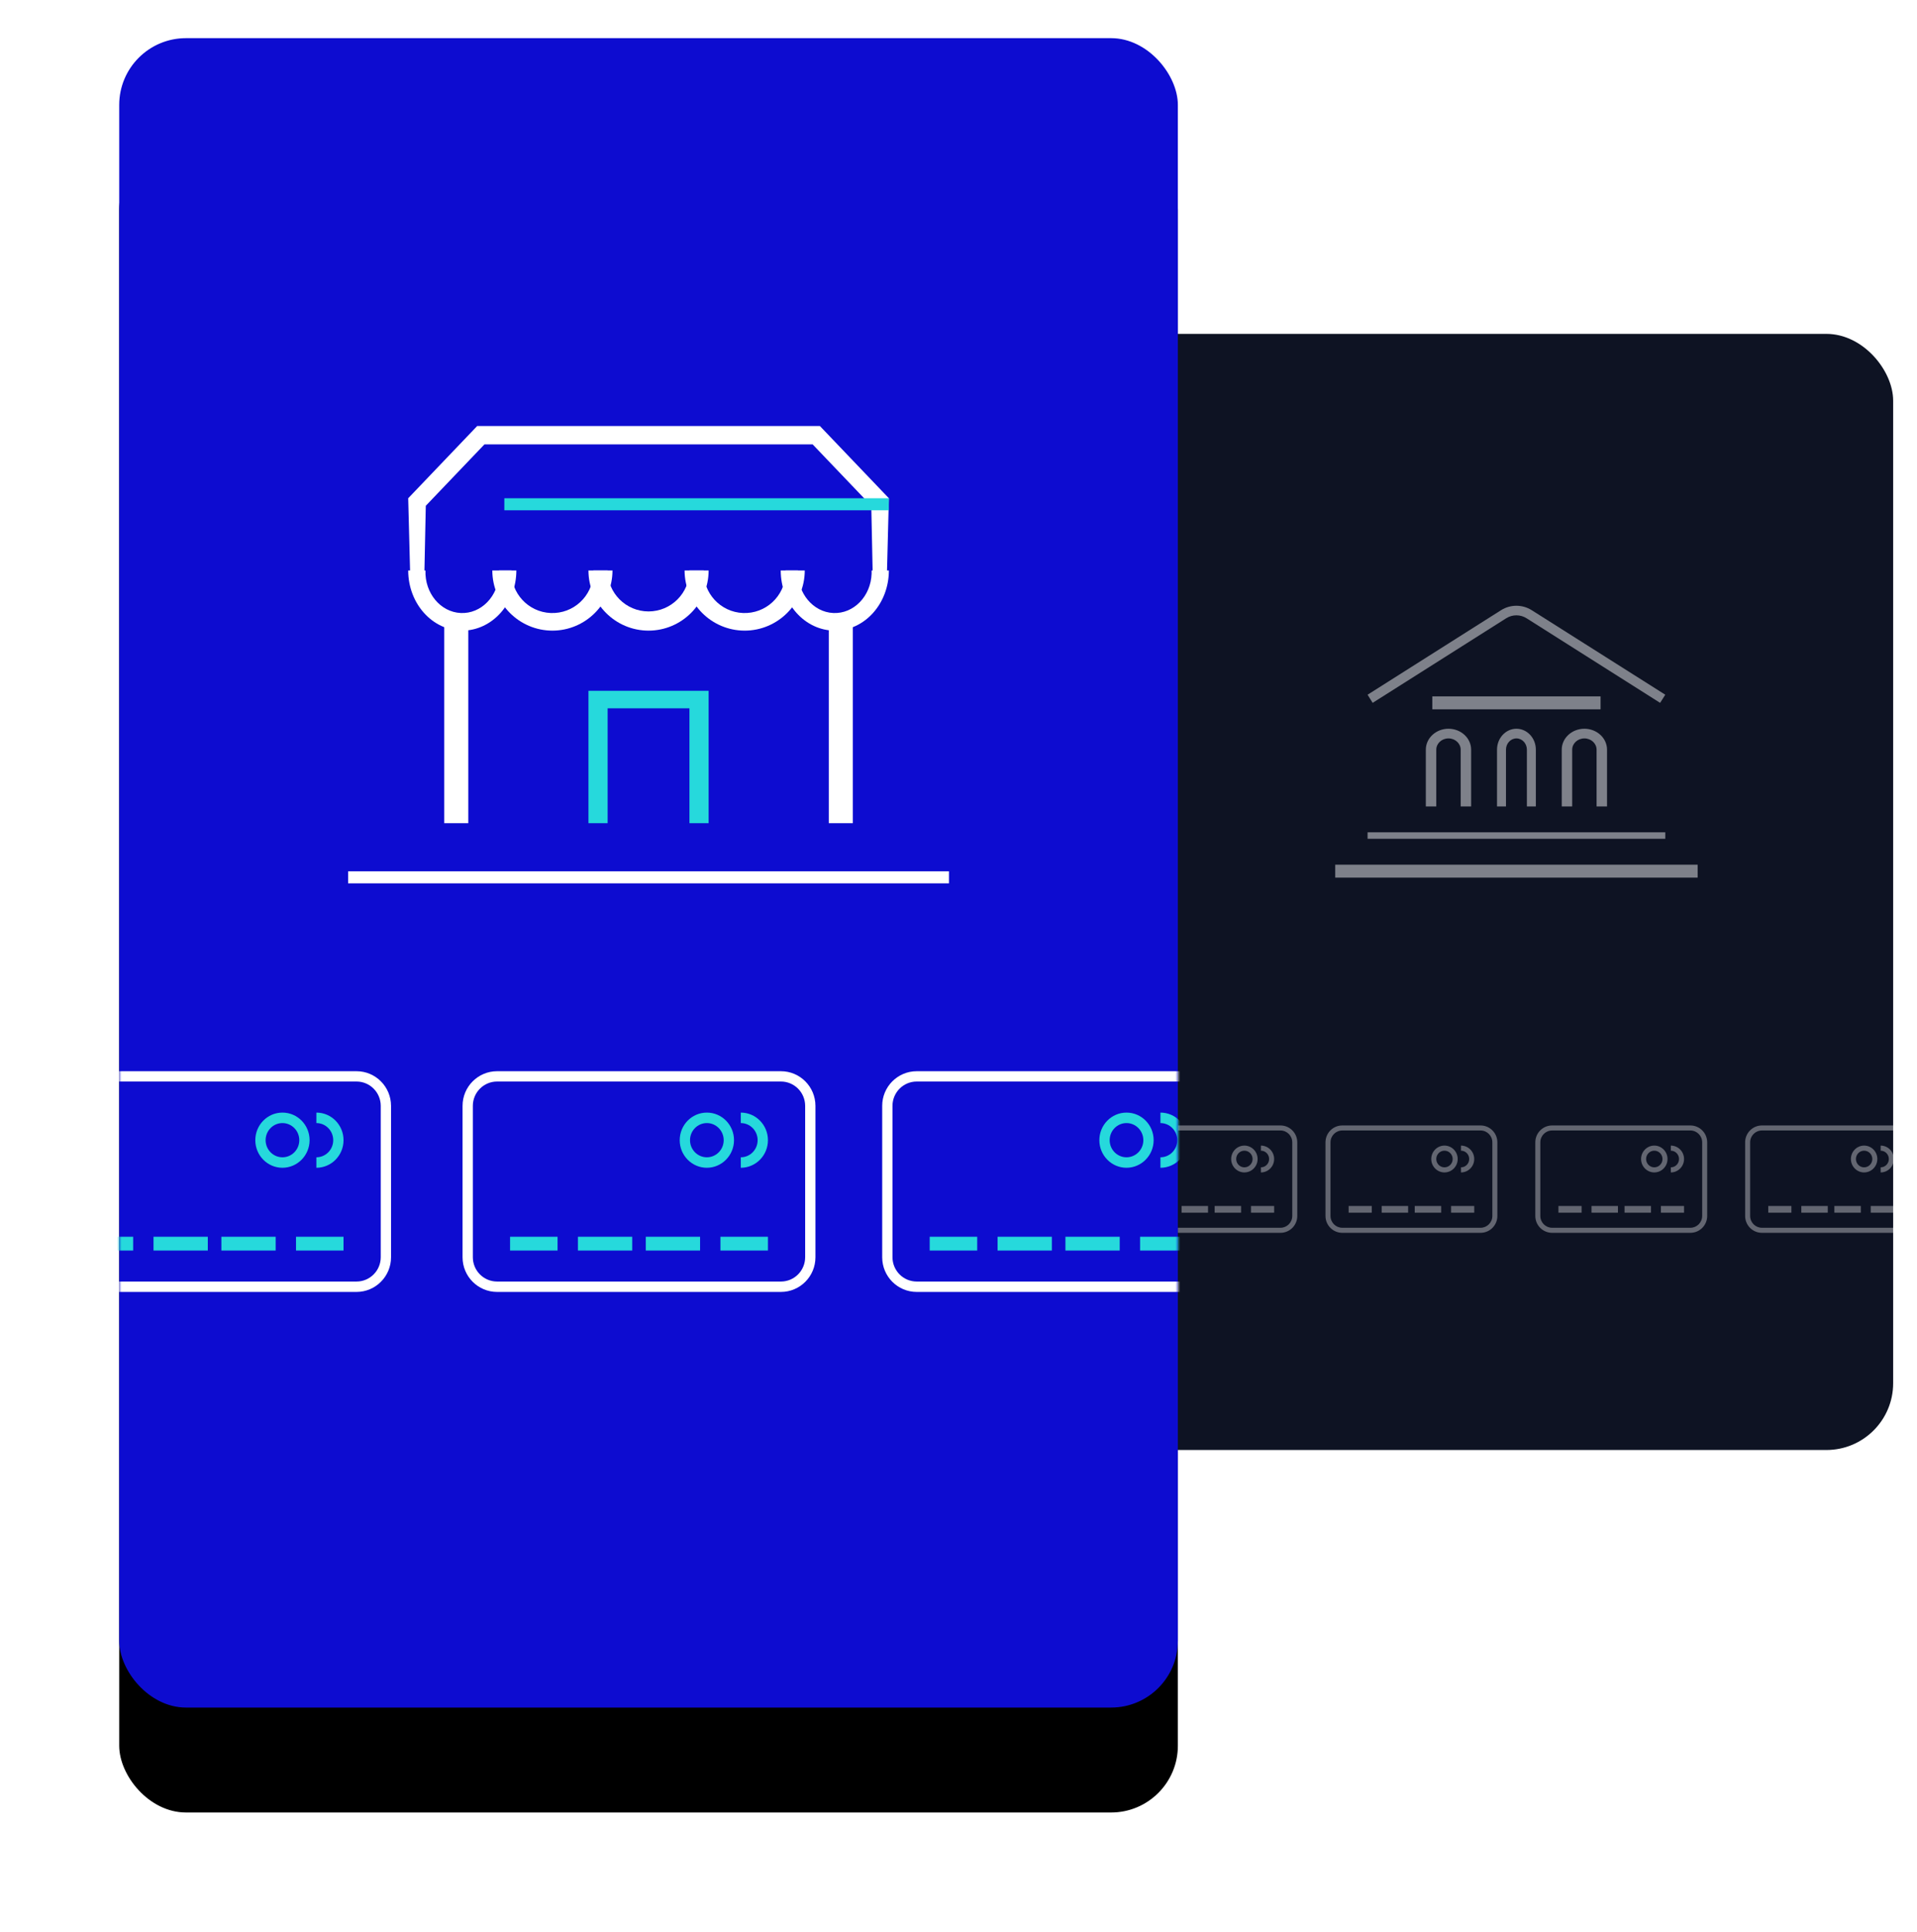 <?xml version="1.0" encoding="UTF-8"?> <svg xmlns="http://www.w3.org/2000/svg" xmlns:xlink="http://www.w3.org/1999/xlink" width="402px" height="405px" viewBox="0 0 402 405" version="1.1"><title>Understanding Credit and Debit Card Interchange Fees</title><defs><rect id="path-1" x="0" y="0" width="222" height="350" rx="14"></rect><filter x="-20.9%" y="-8.4%" width="141.9%" height="128.0%" filterUnits="objectBoundingBox" id="filter-3"><feMorphology radius="2" operator="erode" in="SourceAlpha" result="shadowSpreadOuter1"></feMorphology><feOffset dx="0" dy="22" in="shadowSpreadOuter1" result="shadowOffsetOuter1"></feOffset><feGaussianBlur stdDeviation="12.5" in="shadowOffsetOuter1" result="shadowBlurOuter1"></feGaussianBlur><feColorMatrix values="0 0 0 0 0 0 0 0 0 0 0 0 0 0 0 0 0 0 0.15 0" type="matrix" in="shadowBlurOuter1" result="shadowMatrixOuter1"></feColorMatrix><feOffset dx="0" dy="0" in="SourceAlpha" result="shadowOffsetOuter2"></feOffset><feGaussianBlur stdDeviation="4" in="shadowOffsetOuter2" result="shadowBlurOuter2"></feGaussianBlur><feColorMatrix values="0 0 0 0 0 0 0 0 0 0 0 0 0 0 0 0 0 0 0.079 0" type="matrix" in="shadowBlurOuter2" result="shadowMatrixOuter2"></feColorMatrix><feMerge><feMergeNode in="shadowMatrixOuter1"></feMergeNode><feMergeNode in="shadowMatrixOuter2"></feMergeNode></feMerge></filter></defs><g id="Guide-Page-Designs-+-Infographics" stroke="none" stroke-width="1" fill="none" fill-rule="evenodd"><g id="Understanding-Credit-and-Debit-Card-Interchange-Fees" transform="translate(-52, -59)"><g transform="translate(77, 67)"><rect id="Rectangle-Copy-35" fill="#0E1323" x="199" y="62" width="173" height="234" rx="14"></rect><g id="Icon/Online-Shopping/Transaction-Bank,-Financial-Insitution,-Government-Copy" opacity="0.466" transform="translate(255, 119)" fill="#FFFFFF"><g id="Icons/Industries/Banks" transform="translate(0, 0)"><polygon id="Fill-1" points="6.786 47.5 69.214 47.5 69.214 48.857 6.786 48.857"></polygon><polygon id="Fill-2" points="20.357 19 55.643 19 55.643 21.714 20.357 21.714"></polygon><polygon id="Fill-3" points="0 54.286 76 54.286 76 57 0 57"></polygon><path d="M42.071,42.072 L40.192,42.072 L40.192,30.175 C40.192,28.869 39.211,27.811 38,27.811 C36.789,27.811 35.808,28.869 35.808,30.175 L35.808,42.072 L33.929,42.072 L33.929,30.175 C33.929,27.751 35.751,25.786 38,25.786 C40.249,25.786 42.071,27.751 42.071,30.175 L42.071,42.072 Z" id="Fill-4"></path><path d="M28.5,42.072 L26.308,42.072 L26.308,30.175 C26.308,28.869 25.163,27.811 23.75,27.811 C22.337,27.811 21.192,28.869 21.192,30.175 L21.192,42.072 L19,42.072 L19,30.175 C19,27.751 21.126,25.786 23.75,25.786 C26.374,25.786 28.5,27.751 28.5,30.175 L28.5,42.072 Z" id="Fill-5"></path><path d="M57,42.072 L54.808,42.072 L54.808,30.175 C54.808,28.869 53.663,27.811 52.25,27.811 C50.837,27.811 49.692,28.869 49.692,30.175 L49.692,42.072 L47.5,42.072 L47.5,30.175 C47.5,27.751 49.626,25.786 52.25,25.786 C54.874,25.786 57,27.751 57,30.175 L57,42.072 Z" id="Fill-6"></path><path d="M68.131,20.357 L40.136,2.63 C38.824,1.797 37.156,1.797 35.844,2.63 L7.849,20.357 L6.786,18.654 L34.781,0.926 C36.746,-0.309 39.234,-0.309 41.199,0.926 L69.214,18.654 L68.131,20.357 Z" id="Fill-7"></path></g></g><g id="Group-40" opacity="0.353" transform="translate(211, 216)" fill="#FFFFFF"><g id="Icon/Payment-Methods/Credit-Card-Copy-6" transform="translate(-0, 11.959)"><g id="Icon/Payment-Methods/Credit-Card" transform="translate(-0, -0)"><path d="M32.518,22.51 L3.523,22.51 C1.578,22.509 0.002,20.929 2.04941528e-06,18.98 L2.04941528e-06,3.538 C-0.002,1.586 1.575,0.002 3.523,0 L32.518,0 C34.462,0.002 36.038,1.581 36.041,3.531 L36.041,18.973 C36.045,20.925 34.466,22.508 32.518,22.51 Z M3.523,1.053 C2.158,1.055 1.052,2.163 1.051,3.531 L1.051,18.973 C1.052,20.34 2.158,21.449 3.523,21.45 L32.518,21.45 C33.884,21.449 34.987,20.34 34.991,18.973 L34.991,3.531 C34.987,2.163 33.884,1.055 32.518,1.053 L3.523,1.053 Z" id="Fill-1"></path><polygon id="Fill-2" points="4.852 16.883 9.704 16.883 9.704 18.29 4.852 18.29"></polygon><polygon id="Fill-3" points="11.783 16.883 17.328 16.883 17.328 18.29 11.783 18.29"></polygon><polygon id="Fill-4" points="18.714 16.883 24.259 16.883 24.259 18.29 18.714 18.29"></polygon><polygon id="Fill-5" points="26.338 16.883 31.19 16.883 31.19 18.29 26.338 18.29"></polygon><path d="M24.952,9.848 C23.421,9.848 22.179,8.588 22.179,7.034 C22.179,5.48 23.421,4.221 24.952,4.221 C26.483,4.221 27.724,5.48 27.724,7.034 C27.72,8.587 26.481,9.844 24.952,9.848 Z M24.952,5.289 C24.002,5.289 23.232,6.071 23.232,7.034 C23.232,7.998 24.002,8.78 24.952,8.78 C25.901,8.78 26.671,7.998 26.671,7.034 C26.67,6.071 25.901,5.291 24.952,5.289 Z" id="Fill-6"></path><path d="M28.417,9.848 L28.417,8.78 C29.367,8.78 30.137,7.998 30.137,7.034 C30.137,6.071 29.367,5.289 28.417,5.289 L28.417,4.221 C29.948,4.221 31.19,5.48 31.19,7.034 C31.19,8.588 29.948,9.848 28.417,9.848 Z" id="Fill-7"></path></g></g><g id="Icon/Payment-Methods/Credit-Card-Copy-7" transform="translate(41.959, 11.959)"><g id="Icon/Payment-Methods/Credit-Card" transform="translate(0, -0)"><path d="M32.518,22.51 L3.523,22.51 C1.578,22.509 0.002,20.929 2.04941528e-06,18.98 L2.04941528e-06,3.538 C-0.002,1.586 1.575,0.002 3.523,0 L32.518,0 C34.462,0.002 36.038,1.581 36.041,3.531 L36.041,18.973 C36.045,20.925 34.466,22.508 32.518,22.51 Z M3.523,1.053 C2.158,1.055 1.052,2.163 1.051,3.531 L1.051,18.973 C1.052,20.34 2.158,21.449 3.523,21.45 L32.518,21.45 C33.884,21.449 34.987,20.34 34.991,18.973 L34.991,3.531 C34.987,2.163 33.884,1.055 32.518,1.053 L3.523,1.053 Z" id="Fill-1"></path><polygon id="Fill-2" points="4.852 16.883 9.704 16.883 9.704 18.29 4.852 18.29"></polygon><polygon id="Fill-3" points="11.783 16.883 17.328 16.883 17.328 18.29 11.783 18.29"></polygon><polygon id="Fill-4" points="18.714 16.883 24.259 16.883 24.259 18.29 18.714 18.29"></polygon><polygon id="Fill-5" points="26.338 16.883 31.19 16.883 31.19 18.29 26.338 18.29"></polygon><path d="M24.952,9.848 C23.421,9.848 22.179,8.588 22.179,7.034 C22.179,5.48 23.421,4.221 24.952,4.221 C26.483,4.221 27.724,5.48 27.724,7.034 C27.72,8.587 26.481,9.844 24.952,9.848 Z M24.952,5.289 C24.002,5.289 23.232,6.071 23.232,7.034 C23.232,7.998 24.002,8.78 24.952,8.78 C25.901,8.78 26.671,7.998 26.671,7.034 C26.67,6.071 25.901,5.291 24.952,5.289 Z" id="Fill-6"></path><path d="M28.417,9.848 L28.417,8.78 C29.367,8.78 30.137,7.998 30.137,7.034 C30.137,6.071 29.367,5.289 28.417,5.289 L28.417,4.221 C29.948,4.221 31.19,5.48 31.19,7.034 C31.19,8.588 29.948,9.848 28.417,9.848 Z" id="Fill-7"></path></g></g><g id="Icon/Payment-Methods/Credit-Card-Copy-9" transform="translate(85.959, 11.959)"><g id="Icon/Payment-Methods/Credit-Card" transform="translate(0, -0)"><path d="M32.518,22.51 L3.523,22.51 C1.578,22.509 0.002,20.929 2.04941528e-06,18.98 L2.04941528e-06,3.538 C-0.002,1.586 1.575,0.002 3.523,0 L32.518,0 C34.462,0.002 36.038,1.581 36.041,3.531 L36.041,18.973 C36.045,20.925 34.466,22.508 32.518,22.51 Z M3.523,1.053 C2.158,1.055 1.052,2.163 1.051,3.531 L1.051,18.973 C1.052,20.34 2.158,21.449 3.523,21.45 L32.518,21.45 C33.884,21.449 34.987,20.34 34.991,18.973 L34.991,3.531 C34.987,2.163 33.884,1.055 32.518,1.053 L3.523,1.053 Z" id="Fill-1"></path><polygon id="Fill-2" points="4.852 16.883 9.704 16.883 9.704 18.29 4.852 18.29"></polygon><polygon id="Fill-3" points="11.783 16.883 17.328 16.883 17.328 18.29 11.783 18.29"></polygon><polygon id="Fill-4" points="18.714 16.883 24.259 16.883 24.259 18.29 18.714 18.29"></polygon><polygon id="Fill-5" points="26.338 16.883 31.19 16.883 31.19 18.29 26.338 18.29"></polygon><path d="M24.952,9.848 C23.421,9.848 22.179,8.588 22.179,7.034 C22.179,5.48 23.421,4.221 24.952,4.221 C26.483,4.221 27.724,5.48 27.724,7.034 C27.72,8.587 26.481,9.844 24.952,9.848 Z M24.952,5.289 C24.002,5.289 23.232,6.071 23.232,7.034 C23.232,7.998 24.002,8.78 24.952,8.78 C25.901,8.78 26.671,7.998 26.671,7.034 C26.67,6.071 25.901,5.291 24.952,5.289 Z" id="Fill-6"></path><path d="M28.417,9.848 L28.417,8.78 C29.367,8.78 30.137,7.998 30.137,7.034 C30.137,6.071 29.367,5.289 28.417,5.289 L28.417,4.221 C29.948,4.221 31.19,5.48 31.19,7.034 C31.19,8.588 29.948,9.848 28.417,9.848 Z" id="Fill-7"></path></g></g><g id="Icon/Payment-Methods/Credit-Card-Copy-10" transform="translate(129.959, 11.959)"><g id="Icon/Payment-Methods/Credit-Card" transform="translate(0, -0)"><path d="M32.518,22.51 L3.523,22.51 C1.578,22.509 0.002,20.929 2.04941528e-06,18.98 L2.04941528e-06,3.538 C-0.002,1.586 1.575,0.002 3.523,0 L32.518,0 C34.462,0.002 36.038,1.581 36.041,3.531 L36.041,18.973 C36.045,20.925 34.466,22.508 32.518,22.51 Z M3.523,1.053 C2.158,1.055 1.052,2.163 1.051,3.531 L1.051,18.973 C1.052,20.34 2.158,21.449 3.523,21.45 L32.518,21.45 C33.884,21.449 34.987,20.34 34.991,18.973 L34.991,3.531 C34.987,2.163 33.884,1.055 32.518,1.053 L3.523,1.053 Z" id="Fill-1"></path><polygon id="Fill-2" points="4.852 16.883 9.704 16.883 9.704 18.29 4.852 18.29"></polygon><polygon id="Fill-3" points="11.783 16.883 17.328 16.883 17.328 18.29 11.783 18.29"></polygon><polygon id="Fill-4" points="18.714 16.883 24.259 16.883 24.259 18.29 18.714 18.29"></polygon><polygon id="Fill-5" points="26.338 16.883 31.19 16.883 31.19 18.29 26.338 18.29"></polygon><path d="M24.952,9.848 C23.421,9.848 22.179,8.588 22.179,7.034 C22.179,5.48 23.421,4.221 24.952,4.221 C26.483,4.221 27.724,5.48 27.724,7.034 C27.72,8.587 26.481,9.844 24.952,9.848 Z M24.952,5.289 C24.002,5.289 23.232,6.071 23.232,7.034 C23.232,7.998 24.002,8.78 24.952,8.78 C25.901,8.78 26.671,7.998 26.671,7.034 C26.67,6.071 25.901,5.291 24.952,5.289 Z" id="Fill-6"></path><path d="M28.417,9.848 L28.417,8.78 C29.367,8.78 30.137,7.998 30.137,7.034 C30.137,6.071 29.367,5.289 28.417,5.289 L28.417,4.221 C29.948,4.221 31.19,5.48 31.19,7.034 C31.19,8.588 29.948,9.848 28.417,9.848 Z" id="Fill-7"></path></g></g></g><g id="Group-42"><mask id="mask-2" fill="white"><use xlink:href="#path-1"></use></mask><g id="Rectangle-Copy-34"><use fill="black" fill-opacity="1" filter="url(#filter-3)" xlink:href="#path-1"></use><use fill="#0D0CD0" fill-rule="evenodd" xlink:href="#path-1"></use></g><g id="Icon/People-and-Buildings/Shop,-Merchant-Payments-Copy" mask="url(#mask-2)"><g transform="translate(48, 81.323)" id="Icon/People-and-Buildings/Shop,-Merchant-Payments"><g transform="translate(0, 0)"><polygon id="Fill-109" fill="#FFFFFF" points="20.16 40.369 25.2 40.369 25.2 83.262 20.16 83.262"></polygon><polygon id="Fill-110" fill="#26D9DC" points="75.6 83.262 71.579 83.262 71.579 59.177 54.421 59.177 54.421 83.262 50.4 83.262 50.4 55.508 75.6 55.508"></polygon><polygon id="Fill-111" fill="#FFFFFF" points="100.8 40.369 105.84 40.369 105.84 83.262 100.8 83.262"></polygon><polygon id="Fill-112" fill="#FFFFFF" points="0 93.354 126 93.354 126 95.877 0 95.877"></polygon><path d="M98.937,0 L113.4,15.138 L113,30.677 L110,30.677 L109.71,16.715 L97.412,3.845 L28.588,3.845 L16.29,16.715 L16.008,30.276 L16.221,30.277 C16.052,35.017 19.371,39.011 23.635,39.199 C27.898,39.387 31.49,35.696 31.659,30.956 C31.668,30.729 31.668,30.504 31.659,30.277 L35.28,30.277 C35.274,37.236 30.204,42.878 23.946,42.893 C17.683,42.884 12.607,37.241 12.6,30.277 L12.99,30.276 L12.6,15.138 L27.063,0 L98.937,0 Z" id="Combined-Shape" fill="#FFFFFF"></path><path d="M42.847,42.893 C35.888,42.884 30.248,37.241 30.24,30.277 L34.263,30.277 C34.076,35.017 37.764,39.011 42.501,39.199 C47.238,39.387 51.229,35.696 51.417,30.956 C51.426,30.729 51.426,30.504 51.417,30.277 L55.44,30.277 C55.432,37.236 49.801,42.878 42.847,42.893 Z" id="Fill-114" fill="#FFFFFF"></path><path d="M63,42.893 C56.045,42.884 50.408,37.241 50.4,30.277 L54.421,30.277 C54.421,35.021 58.262,38.866 63,38.866 C67.738,38.866 71.579,35.021 71.579,30.277 L75.6,30.277 C75.593,37.241 69.955,42.884 63,42.893 Z" id="Fill-115" fill="#FFFFFF"></path><path d="M83.153,42.893 C76.199,42.878 70.567,37.236 70.56,30.277 L74.583,30.277 C74.396,35.017 78.084,39.011 82.821,39.199 C87.558,39.387 91.549,35.696 91.737,30.956 C91.746,30.729 91.746,30.504 91.737,30.277 L95.76,30.277 C95.753,37.241 90.113,42.884 83.153,42.893 Z" id="Fill-116" fill="#FFFFFF"></path><path d="M102.054,42.893 C95.796,42.878 90.726,37.236 90.72,30.277 L94.341,30.277 C94.172,35.017 97.491,39.011 101.755,39.199 C106.018,39.387 109.61,35.696 109.779,30.956 C109.788,30.729 109.788,30.504 109.779,30.277 L113.4,30.277 C113.393,37.241 108.317,42.884 102.054,42.893 Z" id="Fill-117" fill="#FFFFFF"></path><polygon id="Fill-118" fill="#26D9DC" points="32.76 15.138 113.4 15.138 113.4 17.662 32.76 17.662"></polygon></g></g></g><g id="Group-41" mask="url(#mask-2)"><g transform="translate(-105, 192)"><g id="Icon/Payment-Methods/Credit-Card-Copy-4" transform="translate(177, 24.585)"><g id="Icon/Payment-Methods/Credit-Card" transform="translate(0, 0)"><path d="M66.767,46.277 L7.233,46.277 C3.24,46.273 0.004,43.026 4.20784988e-06,39.019 L4.20784988e-06,7.273 C-0.004,3.26 3.234,0.004 7.233,0 L66.767,0 C70.757,0.004 73.993,3.251 74,7.258 L74,39.004 C74.007,43.017 70.765,46.273 66.767,46.277 Z M7.233,2.164 C4.431,2.168 2.161,4.447 2.157,7.258 L2.157,39.004 C2.161,41.816 4.431,44.094 7.233,44.098 L66.767,44.098 C69.571,44.094 71.836,41.816 71.843,39.004 L71.843,7.258 C71.836,4.447 69.571,2.168 66.767,2.164 L7.233,2.164 Z" id="Fill-1" fill="#FFFFFF"></path><polygon id="Fill-2" fill="#26D9DC" points="9.962 34.708 19.923 34.708 19.923 37.6 9.962 37.6"></polygon><polygon id="Fill-3" fill="#26D9DC" points="24.192 34.708 35.577 34.708 35.577 37.6 24.192 37.6"></polygon><polygon id="Fill-4" fill="#26D9DC" points="38.423 34.708 49.808 34.708 49.808 37.6 38.423 37.6"></polygon><polygon id="Fill-5" fill="#26D9DC" points="54.077 34.708 64.039 34.708 64.039 37.6 54.077 37.6"></polygon><path d="M51.231,20.246 C48.087,20.246 45.538,17.656 45.538,14.462 C45.538,11.267 48.087,8.677 51.231,8.677 C54.375,8.677 56.923,11.267 56.923,14.462 C56.915,17.653 54.371,20.238 51.231,20.246 Z M51.231,10.874 C49.281,10.874 47.7,12.48 47.7,14.462 C47.7,16.443 49.281,18.049 51.231,18.049 C53.181,18.049 54.762,16.443 54.762,14.462 C54.758,12.481 53.179,10.878 51.231,10.874 Z" id="Fill-6" fill="#26D9DC"></path><path d="M58.346,20.246 L58.346,18.049 C60.296,18.049 61.877,16.443 61.877,14.462 C61.877,12.48 60.296,10.874 58.346,10.874 L58.346,8.677 C61.49,8.677 64.039,11.267 64.039,14.462 C64.039,17.656 61.49,20.246 58.346,20.246 Z" id="Fill-7" fill="#26D9DC"></path></g></g><g id="Icon/Payment-Methods/Credit-Card-Copy-8" transform="translate(88, 24.585)"><g id="Icon/Payment-Methods/Credit-Card" transform="translate(-0, 0)"><path d="M66.767,46.277 L7.233,46.277 C3.24,46.273 0.004,43.026 4.20784991e-06,39.019 L4.20784991e-06,7.273 C-0.004,3.26 3.234,0.004 7.233,0 L66.767,0 C70.757,0.004 73.993,3.251 74,7.258 L74,39.004 C74.007,43.017 70.765,46.273 66.767,46.277 Z M7.233,2.164 C4.431,2.168 2.161,4.447 2.157,7.258 L2.157,39.004 C2.161,41.816 4.431,44.094 7.233,44.098 L66.767,44.098 C69.571,44.094 71.836,41.816 71.843,39.004 L71.843,7.258 C71.836,4.447 69.571,2.168 66.767,2.164 L7.233,2.164 Z" id="Fill-1" fill="#FFFFFF"></path><polygon id="Fill-2" fill="#26D9DC" points="9.962 34.708 19.923 34.708 19.923 37.6 9.962 37.6"></polygon><polygon id="Fill-3" fill="#26D9DC" points="24.192 34.708 35.577 34.708 35.577 37.6 24.192 37.6"></polygon><polygon id="Fill-4" fill="#26D9DC" points="38.423 34.708 49.808 34.708 49.808 37.6 38.423 37.6"></polygon><polygon id="Fill-5" fill="#26D9DC" points="54.077 34.708 64.039 34.708 64.039 37.6 54.077 37.6"></polygon><path d="M51.231,20.246 C48.087,20.246 45.538,17.656 45.538,14.462 C45.538,11.267 48.087,8.677 51.231,8.677 C54.375,8.677 56.923,11.267 56.923,14.462 C56.915,17.653 54.371,20.238 51.231,20.246 Z M51.231,10.874 C49.281,10.874 47.7,12.48 47.7,14.462 C47.7,16.443 49.281,18.049 51.231,18.049 C53.181,18.049 54.762,16.443 54.762,14.462 C54.758,12.481 53.179,10.878 51.231,10.874 Z" id="Fill-6" fill="#26D9DC"></path><path d="M58.346,20.246 L58.346,18.049 C60.296,18.049 61.877,16.443 61.877,14.462 C61.877,12.48 60.296,10.874 58.346,10.874 L58.346,8.677 C61.49,8.677 64.039,11.267 64.039,14.462 C64.039,17.656 61.49,20.246 58.346,20.246 Z" id="Fill-7" fill="#26D9DC"></path></g></g><g id="Icon/Payment-Methods/Credit-Card-Copy-5" transform="translate(265, 24.585)"><g id="Icon/Payment-Methods/Credit-Card" transform="translate(0, 0)"><path d="M66.767,46.277 L7.233,46.277 C3.24,46.273 0.004,43.026 4.20784988e-06,39.019 L4.20784988e-06,7.273 C-0.004,3.26 3.234,0.004 7.233,0 L66.767,0 C70.757,0.004 73.993,3.251 74,7.258 L74,39.004 C74.007,43.017 70.765,46.273 66.767,46.277 Z M7.233,2.164 C4.431,2.168 2.161,4.447 2.157,7.258 L2.157,39.004 C2.161,41.816 4.431,44.094 7.233,44.098 L66.767,44.098 C69.571,44.094 71.836,41.816 71.843,39.004 L71.843,7.258 C71.836,4.447 69.571,2.168 66.767,2.164 L7.233,2.164 Z" id="Fill-1" fill="#FFFFFF"></path><polygon id="Fill-2" fill="#26D9DC" points="9.962 34.708 19.923 34.708 19.923 37.6 9.962 37.6"></polygon><polygon id="Fill-3" fill="#26D9DC" points="24.192 34.708 35.577 34.708 35.577 37.6 24.192 37.6"></polygon><polygon id="Fill-4" fill="#26D9DC" points="38.423 34.708 49.808 34.708 49.808 37.6 38.423 37.6"></polygon><polygon id="Fill-5" fill="#26D9DC" points="54.077 34.708 64.039 34.708 64.039 37.6 54.077 37.6"></polygon><path d="M51.231,20.246 C48.087,20.246 45.538,17.656 45.538,14.462 C45.538,11.267 48.087,8.677 51.231,8.677 C54.375,8.677 56.923,11.267 56.923,14.462 C56.915,17.653 54.371,20.238 51.231,20.246 Z M51.231,10.874 C49.281,10.874 47.7,12.48 47.7,14.462 C47.7,16.443 49.281,18.049 51.231,18.049 C53.181,18.049 54.762,16.443 54.762,14.462 C54.758,12.481 53.179,10.878 51.231,10.874 Z" id="Fill-6" fill="#26D9DC"></path><path d="M58.346,20.246 L58.346,18.049 C60.296,18.049 61.877,16.443 61.877,14.462 C61.877,12.48 60.296,10.874 58.346,10.874 L58.346,8.677 C61.49,8.677 64.039,11.267 64.039,14.462 C64.039,17.656 61.49,20.246 58.346,20.246 Z" id="Fill-7" fill="#26D9DC"></path></g></g></g></g></g></g></g></g></svg> 